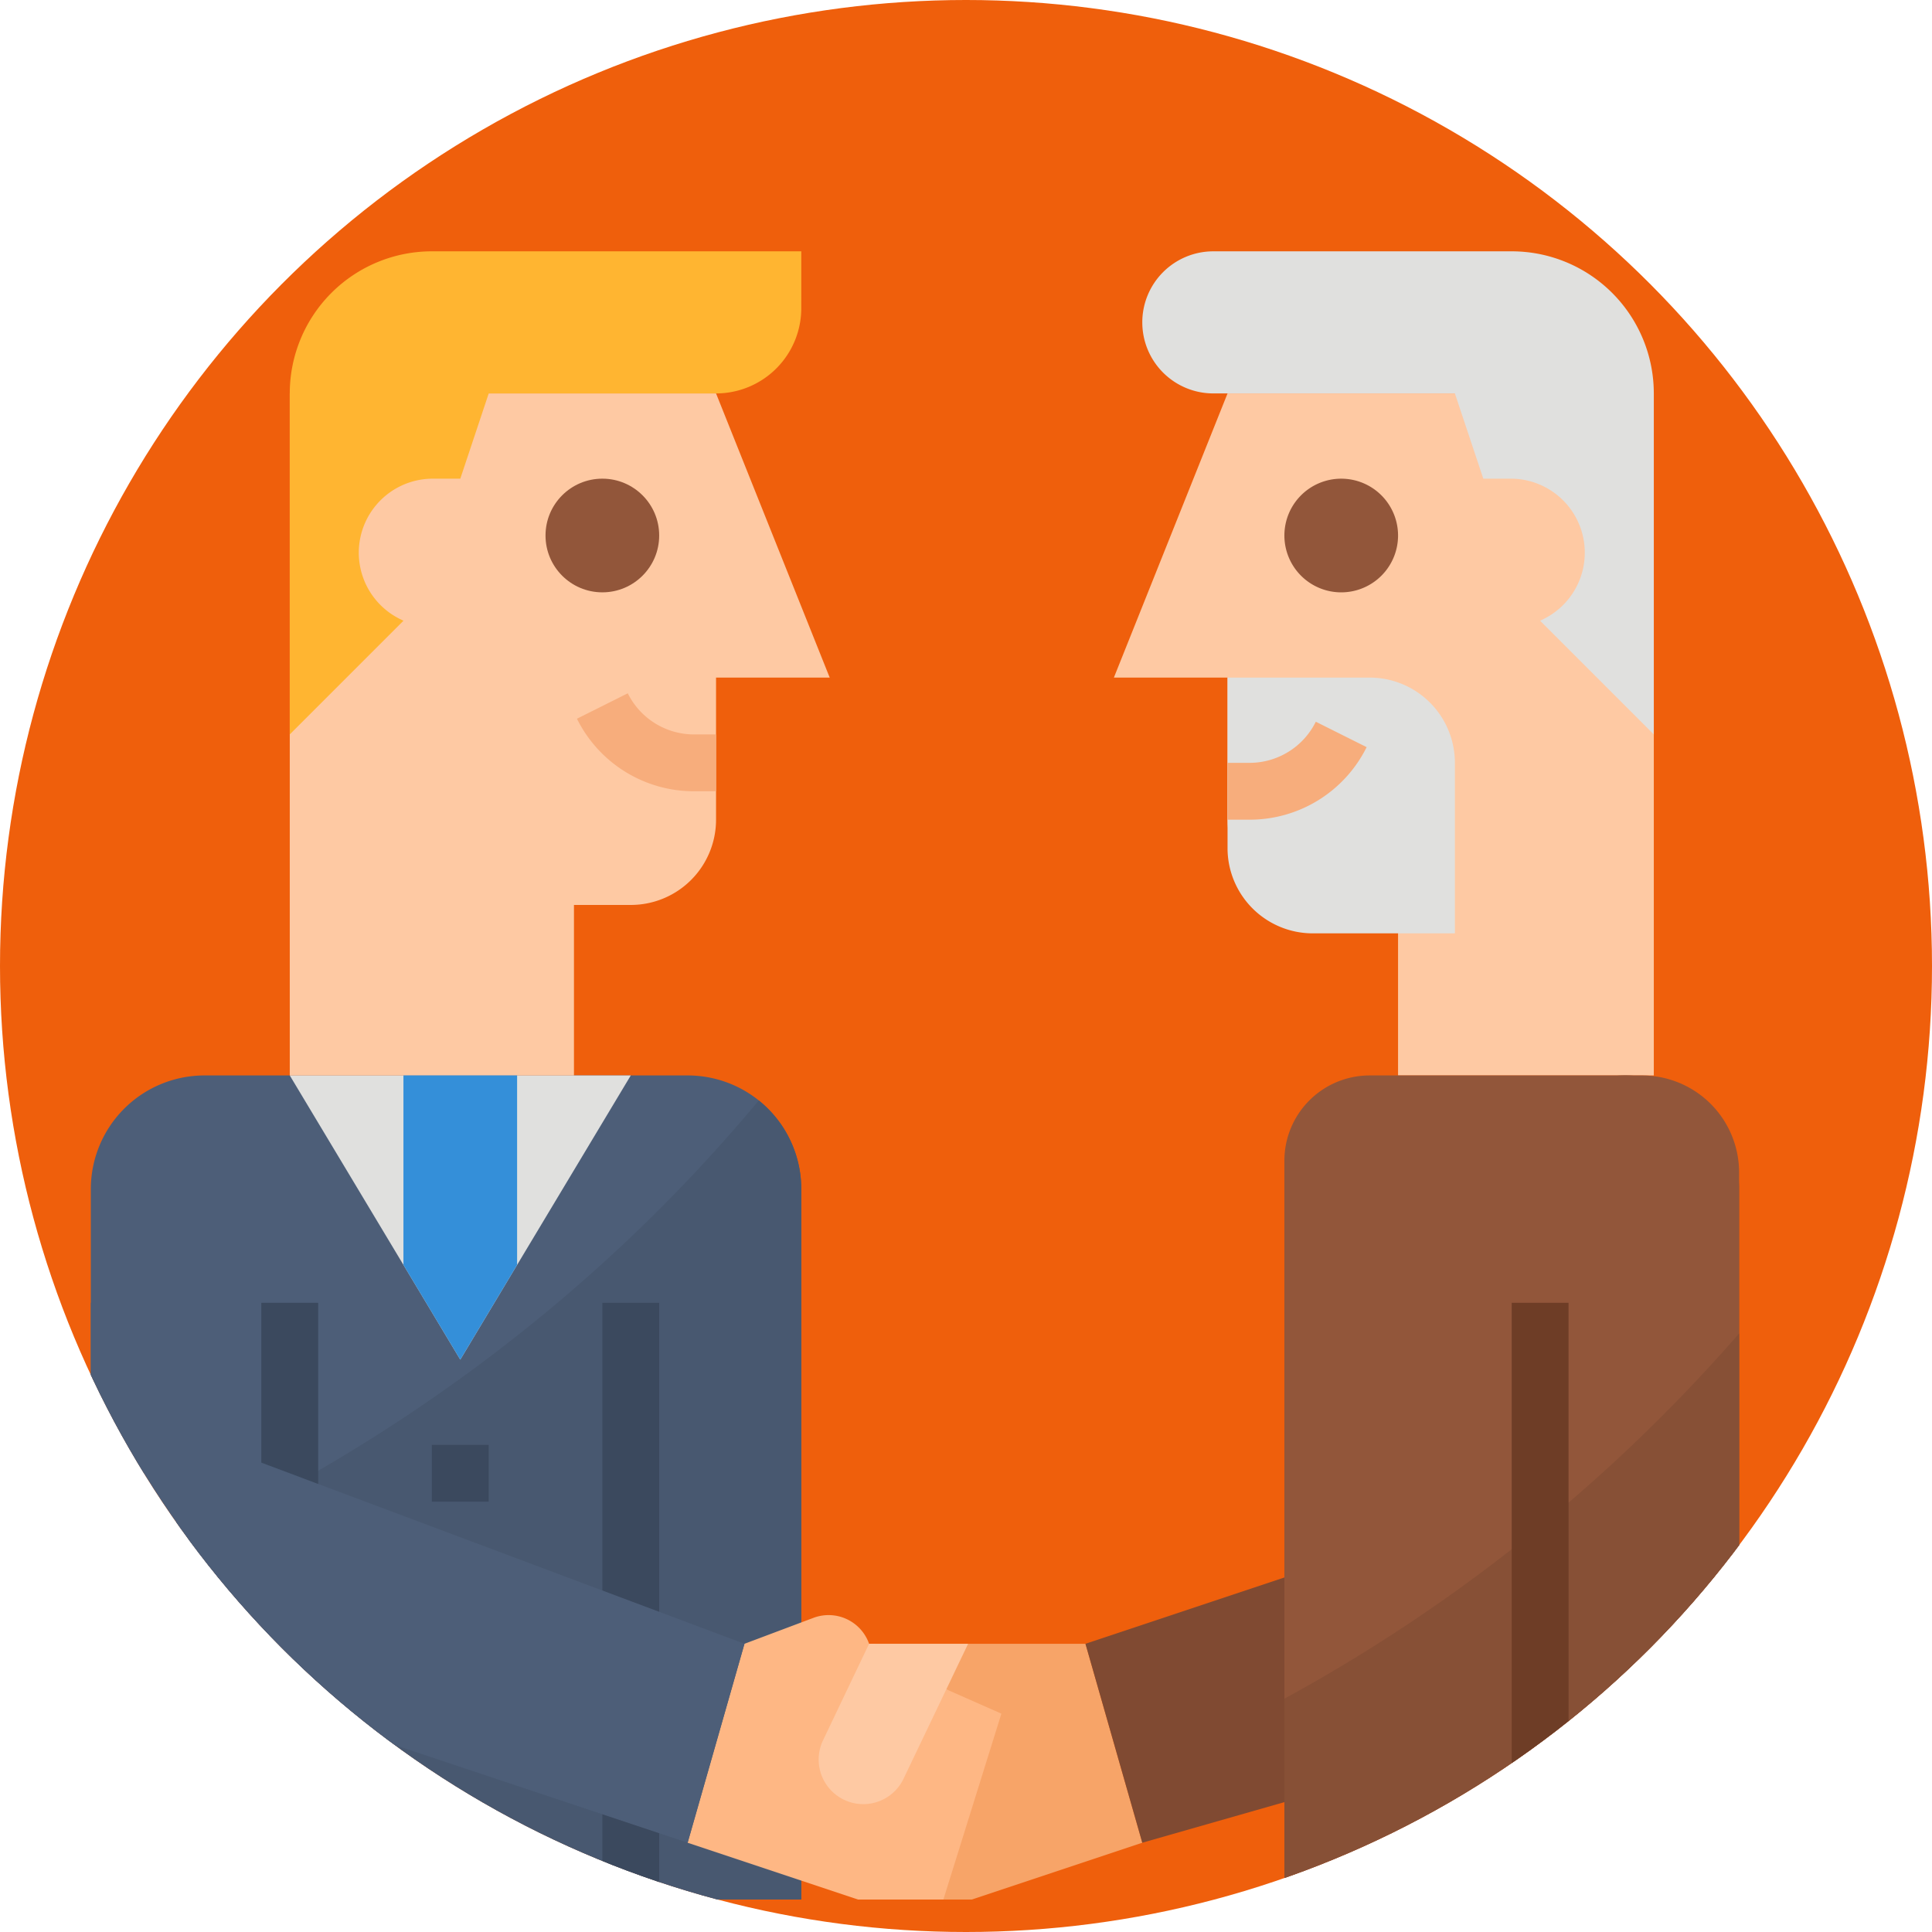 <svg xmlns="http://www.w3.org/2000/svg" xmlns:xlink="http://www.w3.org/1999/xlink" width="297.76" height="297.76" viewBox="0 0 297.76 297.76"><defs><clipPath id="a"><circle cx="148.88" cy="148.88" r="148.88" transform="translate(811 158)" fill="#ef5f0c"/></clipPath></defs><g transform="translate(-824 -590)"><circle cx="148.88" cy="148.88" r="148.88" transform="translate(824 590)" fill="#ef5f0c"/><g transform="translate(13 432)" clip-path="url(#a)"><g transform="translate(809.599 181.334)"><path d="M124.895,181.8V291.294H28.541V225.6H15.4V181.8A17.519,17.519,0,0,1,32.92,164.281h74.455A17.506,17.506,0,0,1,124.895,181.8Z" transform="translate(0 -21.868)" fill="#4d5e78"/><path d="M127.157,182.464V291.957H30.8V237.293c32.656-15.225,63.889-37.387,89.806-68.494a17.512,17.512,0,0,1,6.548,13.665Z" transform="translate(-2.262 -22.531)" fill="#485870"/><path d="M107.81,205.352h8.759v91.974H107.81Z" transform="translate(-13.573 -27.9)" fill="#3b495e"/><path d="M77.007,231.021h8.759v8.759H77.007Z" transform="translate(-9.049 -31.67)" fill="#3b495e"/><path d="M51.338,41.07V146.184h43.8V119.906h8.759a13.139,13.139,0,0,0,13.139-13.139v-21.9h17.519l-17.519-43.8Z" transform="translate(-5.278 -3.77)" fill="#fec9a3"/><circle cx="8.759" cy="8.759" r="8.759" transform="translate(85.477 50.439)" fill="#92563a"/><path d="M121.309,101.585a11.4,11.4,0,0,1-10.256-6.339l-7.834,3.918a20.115,20.115,0,0,0,18.09,11.18h3.346v-8.759Z" transform="translate(-12.899 -11.728)" fill="#f7ad7c"/><path d="M130.173,24.161A13.139,13.139,0,0,1,117.034,37.3H82l-4.38,13.139H73.384a11.407,11.407,0,0,0-5.1,21.611l.573.287L51.338,89.857V37.3a21.9,21.9,0,0,1,21.9-21.9h56.937Z" transform="translate(-5.278 0)" fill="#ffb531"/><path d="M283.433,41.07V146.184H244.015V115.526H230.876c-7.257,0-13.139-1.5-13.139-8.759v-21.9H200.218l17.519-43.8Z" transform="translate(-27.146 -3.77)" fill="#fec9a3"/><path d="M205.352,26.351A10.949,10.949,0,0,0,216.3,37.3h37.228l4.38,13.139h4.232a11.407,11.407,0,0,1,5.1,21.611l-.573.287,17.519,17.519V37.3a21.9,21.9,0,0,0-21.9-21.9H216.3a10.949,10.949,0,0,0-10.949,10.949Z" transform="translate(-27.9 0)" fill="#e0e0de"/><path d="M239.78,73.991a8.759,8.759,0,1,1,8.759-8.759A8.759,8.759,0,0,1,239.78,73.991Z" transform="translate(-31.67 -6.032)" fill="#92563a"/><path d="M255.791,131.826h-21.9a13.139,13.139,0,0,1-13.139-13.139V92.408h21.9a13.139,13.139,0,0,1,13.139,13.139Z" transform="translate(-30.162 -11.311)" fill="#e0e0de"/><path d="M224.1,115.478h-3.346v-8.759H224.1a11.4,11.4,0,0,0,10.256-6.339l7.834,3.918A20.115,20.115,0,0,1,224.1,115.478Z" transform="translate(-30.162 -12.482)" fill="#f7ad7c"/><path d="M197.179,297.615,170.9,306.375H157.761l-4.15-14.524-3.9-13.654,5.365-11.24h33.346Z" transform="translate(-19.727 -36.949)" fill="#f7a468"/><path d="M260.78,229.977V181.8a17.519,17.519,0,1,1,35.038,0v74.456l-91.974,26.278-8.759-30.658Z" transform="translate(-26.392 -21.868)" fill="#804a32"/><path d="M171.57,276.962l-8.942,28.651H149.489l-26.278-8.759,8.759-30.658,10.637-4a6.616,6.616,0,0,1,8.574,4l12.241,7.166Z" transform="translate(-15.835 -36.187)" fill="#feb784"/><path d="M169.917,266.957l-9.951,20.8a6.874,6.874,0,0,1-12.407-5.925l7.1-14.879Z" transform="translate(-19.313 -36.949)" fill="#fec9a3"/><path d="M301.1,179.233V291.294H231.021V177.421a13.143,13.143,0,0,1,13.139-13.139h41.985A14.953,14.953,0,0,1,301.1,179.23Z" transform="translate(-31.67 -21.868)" fill="#92563a"/><path d="M301.1,210.9v87.239H231.021V267.182A254.682,254.682,0,0,0,301.1,210.9Z" transform="translate(-31.67 -28.715)" fill="#875036"/><path d="M103.895,164.281l-17.519,29.2-8.759,14.6-8.759-14.6-17.519-29.2Z" transform="translate(-5.278 -21.868)" fill="#e0e0de"/><path d="M89.392,164.281v29.2l-8.759,14.6-8.759-14.6v-29.2Z" transform="translate(-8.295 -21.868)" fill="#348fd9"/><path d="M272.091,205.352h8.759v91.974h-8.759Z" transform="translate(-37.703 -27.9)" fill="#6e3d26"/><path d="M46.06,231.63V205.352H15.4v39.93A17.519,17.519,0,0,0,27.381,261.9l80,26.665,8.759-30.658Z" transform="translate(0 -27.9)" fill="#4d5e78"/><path d="M54.964,205.352v27.921L46.2,229.988V205.352Z" transform="translate(-4.524 -27.9)" fill="#3b495e"/></g></g></g></svg>